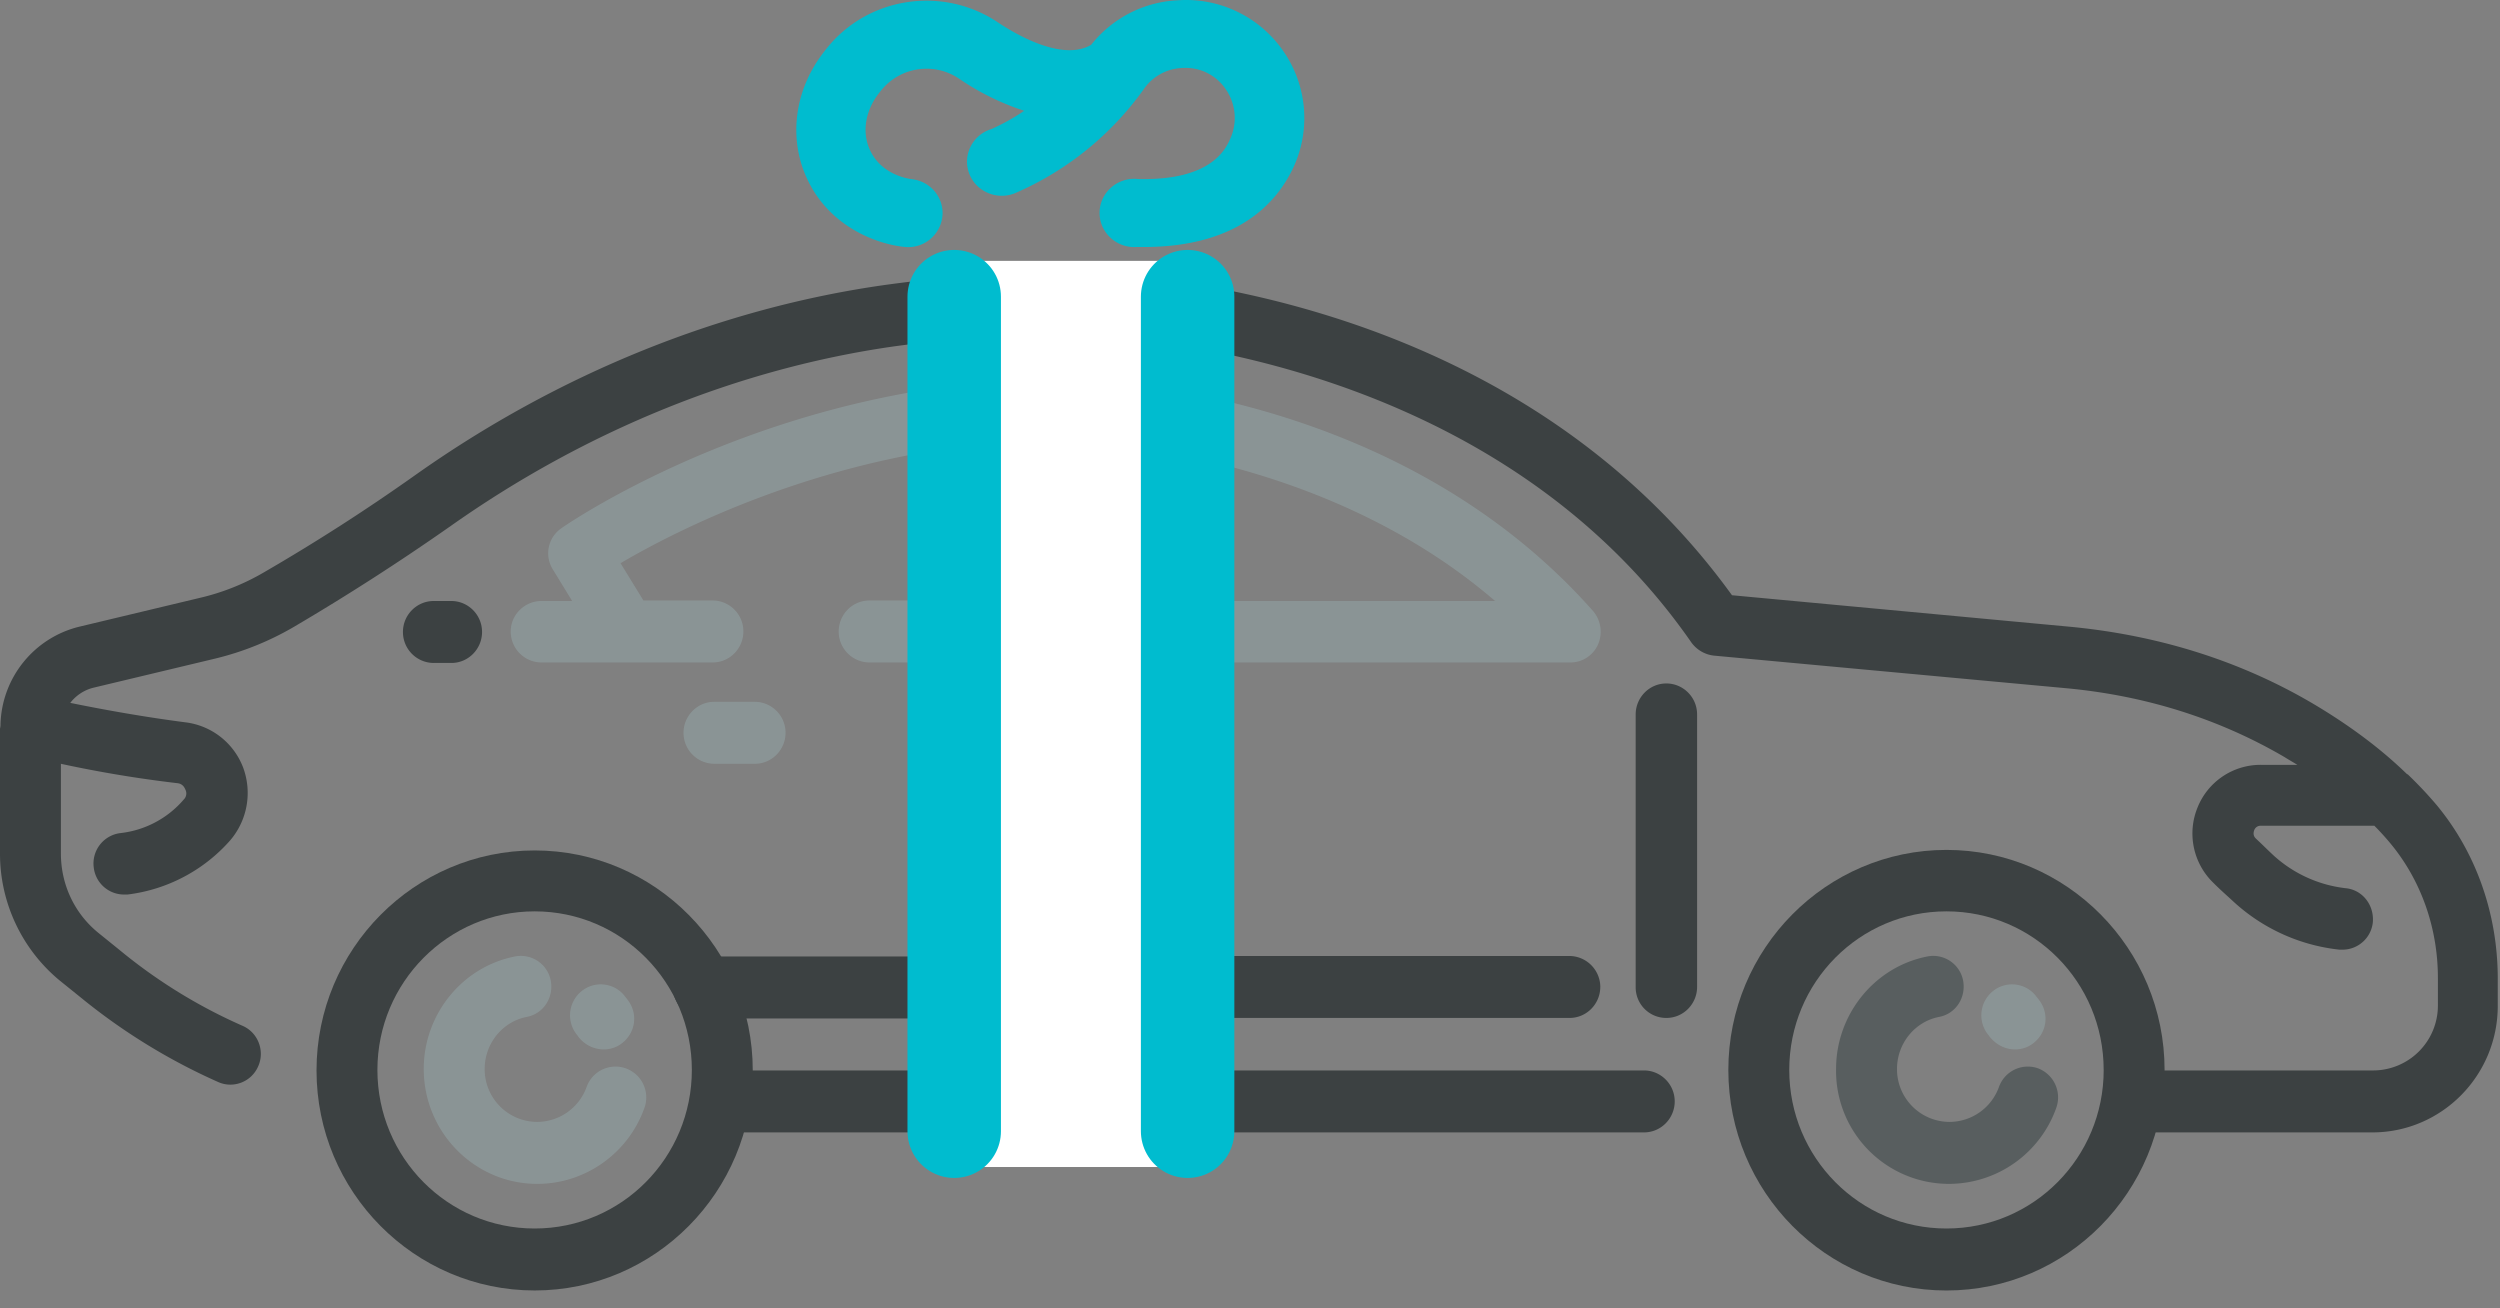<svg width="107" height="56" fill="none" xmlns="http://www.w3.org/2000/svg"><rect width="100%" height="100%" fill="#808080" stroke="none"/><path fill-rule="evenodd" clip-rule="evenodd" d="M92.644 45.793c0 5.214-4.189 9.44-9.336 9.44-5.146 0-9.335-4.226-9.335-9.44 0-5.192 4.189-9.417 9.335-9.417 5.147 0 9.336 4.225 9.336 9.417zm-2.607 0c0-3.753-3.008-6.787-6.729-6.787-3.72 0-6.728 3.034-6.728 6.787s3.008 6.787 6.728 6.787c3.721 0 6.73-3.034 6.73-6.787z" fill="#3C4142"/><path d="M83.42 50.67a4.883 4.883 0 004.59-3.259 1.33 1.33 0 00-.78-1.686 1.312 1.312 0 00-1.671.787 2.26 2.26 0 01-2.117 1.506 2.254 2.254 0 01-2.25-2.27c0-1.079.757-2.023 1.805-2.225.713-.135 1.158-.832 1.025-1.55a1.302 1.302 0 00-1.538-1.035c-2.273.45-3.9 2.495-3.9 4.81a4.834 4.834 0 004.836 4.922z" fill="#585E5F"/><path d="M86.25 44.916c.267 0 .557-.09.78-.27.579-.449.69-1.258.245-1.842-.045-.068-.112-.135-.157-.202a1.301 1.301 0 00-1.849-.158 1.328 1.328 0 00-.156 1.866c.022.022.045.067.067.09.29.337.668.516 1.07.516z" fill="#8A9495"/><path fill-rule="evenodd" clip-rule="evenodd" d="M32.218 45.815c0 5.192-4.189 9.417-9.335 9.417-5.147 0-9.336-4.225-9.336-9.417 0-5.191 4.189-9.416 9.336-9.416 5.146 0 9.335 4.225 9.335 9.416zm-2.607-.022c0-3.753-3.008-6.787-6.728-6.787-3.7 0-6.73 3.034-6.73 6.787s3.009 6.787 6.73 6.787c3.72 0 6.728-3.034 6.728-6.787z" fill="#3C4142"/><path d="M22.994 50.67c2.05 0 3.9-1.304 4.59-3.259a1.322 1.322 0 00-.802-1.686 1.312 1.312 0 00-1.671.787 2.26 2.26 0 01-2.117 1.506 2.254 2.254 0 01-2.25-2.27c0-1.079.757-2.023 1.804-2.225.713-.135 1.159-.832 1.025-1.55a1.302 1.302 0 00-1.537-1.035c-2.273.45-3.9 2.495-3.9 4.81 0 2.72 2.184 4.922 4.858 4.922z" fill="#8A9495"/><path d="M25.846 44.916c.267 0 .557-.09.78-.27.579-.449.69-1.258.245-1.842-.045-.068-.112-.135-.156-.202a1.301 1.301 0 00-1.85-.158 1.328 1.328 0 00-.155 1.866c.022.022.044.067.066.09a1.37 1.37 0 001.07.516z" fill="#8A9495"/><path d="M70.007 42.242V30.578c0-.72.579-1.326 1.314-1.326.713 0 1.315.584 1.315 1.326v11.664c0 .72-.58 1.326-1.315 1.326a1.309 1.309 0 01-1.314-1.326zm-1.515 0c0 .72-.58 1.326-1.315 1.326H45.408a1.323 1.323 0 01-1.314-1.326V30.578c0-.72.58-1.326 1.314-1.326.713 0 1.315.584 1.315 1.326v10.338H67.2a1.333 1.333 0 011.293 1.326zm-38.368-1.304h10.472c.713 0 1.315.585 1.315 1.326 0 .742-.58 1.326-1.315 1.326H30.124a1.323 1.323 0 01-1.315-1.326c0-.741.58-1.326 1.315-1.326zm1.136 4.877h39.103c.713 0 1.315.585 1.315 1.326 0 .72-.58 1.326-1.315 1.326H31.238a1.323 1.323 0 01-1.315-1.326c.023-.741.602-1.326 1.337-1.326z" fill="#3C4142"/><path d="M.022 30.982a4.425 4.425 0 013.365-4.158l5.169-1.236a9.823 9.823 0 002.718-1.079 84.04 84.04 0 006.506-4.18c6.127-4.337 13.08-7.147 20.12-8.136a57.094 57.094 0 017.82-.539c.758 0 18.45.045 28.409 13.822l14.46 1.348c3.788.36 7.308 1.461 10.427 3.304 1.516.9 2.852 1.888 3.989 2.99.022.022.022.022.044.022.446.427.869.876 1.248 1.326 1.693 2.045 2.607 4.675 2.607 7.416v1.17c0 2.988-2.406 5.415-5.37 5.415H91.352a1.323 1.323 0 01-1.315-1.326c0-.719.58-1.326 1.315-1.326h10.227a2.775 2.775 0 002.763-2.786v-1.17c0-2.134-.713-4.157-2.006-5.73-.222-.27-.468-.54-.713-.787h-4.857a.289.289 0 00-.29.203c-.044.134-.022.247.067.337.29.27.557.54.802.764a5.519 5.519 0 003.053 1.37c.713.068 1.225.72 1.159 1.462a1.306 1.306 0 01-1.293 1.168h-.133a7.956 7.956 0 01-4.501-2.022c-.29-.27-.602-.54-.891-.832a2.936 2.936 0 01-.691-3.214 2.907 2.907 0 012.718-1.843h1.56c-.178-.112-.379-.224-.557-.337-2.808-1.64-5.95-2.63-9.358-2.944L73.349 28.06a1.378 1.378 0 01-.958-.562C63.3 14.396 45.943 14.306 45.765 14.306c-2.495 0-5.013.18-7.486.517-6.64.944-13.19 3.596-18.984 7.686a100.093 100.093 0 01-6.706 4.315 12.479 12.479 0 01-3.41 1.371l-5.168 1.236a1.8 1.8 0 00-1.003.652c1.426.292 3.186.607 4.924.832a3.037 3.037 0 012.473 1.933 3.124 3.124 0 01-.557 3.124 6.989 6.989 0 01-4.39 2.314h-.155a1.305 1.305 0 01-1.292-1.168 1.311 1.311 0 011.136-1.461 4.175 4.175 0 002.718-1.438.36.36 0 00.067-.428c-.045-.112-.134-.247-.334-.27a52.567 52.567 0 01-4.991-.83v3.842c0 1.326.58 2.563 1.604 3.394l.891.72a22.513 22.513 0 005.28 3.258c.67.292.959 1.079.67 1.73-.29.675-1.07.967-1.716.675a25.953 25.953 0 01-5.882-3.619l-.892-.719A7.042 7.042 0 010 36.533v-5.349a.7.7 0 00.022-.202z" fill="#3C4142"/><path d="M49.664 32.69a1.323 1.323 0 01-1.314-1.326c0-.719.579-1.326 1.314-1.326h1.738c.713 0 1.315.585 1.315 1.326 0 .72-.58 1.326-1.315 1.326h-1.738zm-19.094 0a1.323 1.323 0 01-1.315-1.326c0-.719.58-1.326 1.315-1.326h1.737c.713 0 1.315.585 1.315 1.326 0 .72-.58 1.326-1.315 1.326H30.57z" fill="#8A9495"/><path fill-rule="evenodd" clip-rule="evenodd" d="M24.487 25.723h-1.315c-.713 0-1.314.585-1.314 1.304 0 .741.601 1.326 1.314 1.326h7.331c.735 0 1.314-.607 1.314-1.326 0-.742-.601-1.326-1.314-1.326h-2.964l-.98-1.596c2.518-1.483 9.224-4.9 17.557-5.237v6.833H37.21c-.735 0-1.314.607-1.314 1.326 0 .741.601 1.326 1.314 1.326h30.013c.512 0 .98-.315 1.18-.787a1.364 1.364 0 00-.222-1.416c-8.69-9.821-22.17-9.934-22.75-9.934-12.03 0-21.01 6.113-21.389 6.383a1.301 1.301 0 00-.379 1.776l.825 1.348zm22.236-6.787c3.097.247 11.052 1.438 17.268 6.787H46.723v-6.787z" fill="#8A9495"/><path d="M18.56 25.723h.758c.713 0 1.314.585 1.314 1.326 0 .72-.58 1.326-1.314 1.326h-.758a1.323 1.323 0 01-1.314-1.326c0-.741.601-1.326 1.314-1.326z" fill="#3C4142"/><path d="M48.951 10.572h-.308a1.496 1.496 0 01-1.378-.721 1.437 1.437 0 01.036-1.533 1.499 1.499 0 011.412-.656c3.126.076 3.742-1.277 3.94-1.72a2.156 2.156 0 00-.197-2.132 2.066 2.066 0 00-1.8-.902c-.05 0-.1 0-.148.008a2.092 2.092 0 00-1.539.877l-.007.011a13.182 13.182 0 01-5.41 4.416 1.512 1.512 0 01-1.557-.125 1.448 1.448 0 01-.586-1.42 1.47 1.47 0 011.029-1.153 8.908 8.908 0 001.396-.78 10.967 10.967 0 01-2.778-1.369 2.493 2.493 0 00-3.274.414 4.12 4.12 0 00-.237.3c-.491.683-.63 1.502-.37 2.192.456 1.208 1.72 1.376 1.876 1.392.764.1 1.323.755 1.29 1.51a1.474 1.474 0 01-1.416 1.396h-.113c-1.215-.09-3.511-.876-4.418-3.282-.595-1.59-.329-3.416.73-4.884.121-.17.25-.333.382-.488 1.797-2.094 4.92-2.508 7.219-.955.807.536 2.762 1.665 3.977.95A5.034 5.034 0 0150.274.02l.277-.016A5.058 5.058 0 0154.92 2.18a5.011 5.011 0 01.457 4.943c-.725 1.58-2.425 3.449-6.426 3.449z" fill="#00BCCF"/><path fill="#fff" d="M51.124 11.165H39.959v38.783h11.165z"/><path d="M40.84 12.697v35.719m9.99-35.719v35.719" stroke="#00BCCF" stroke-width="4" stroke-linecap="round"/></svg>
